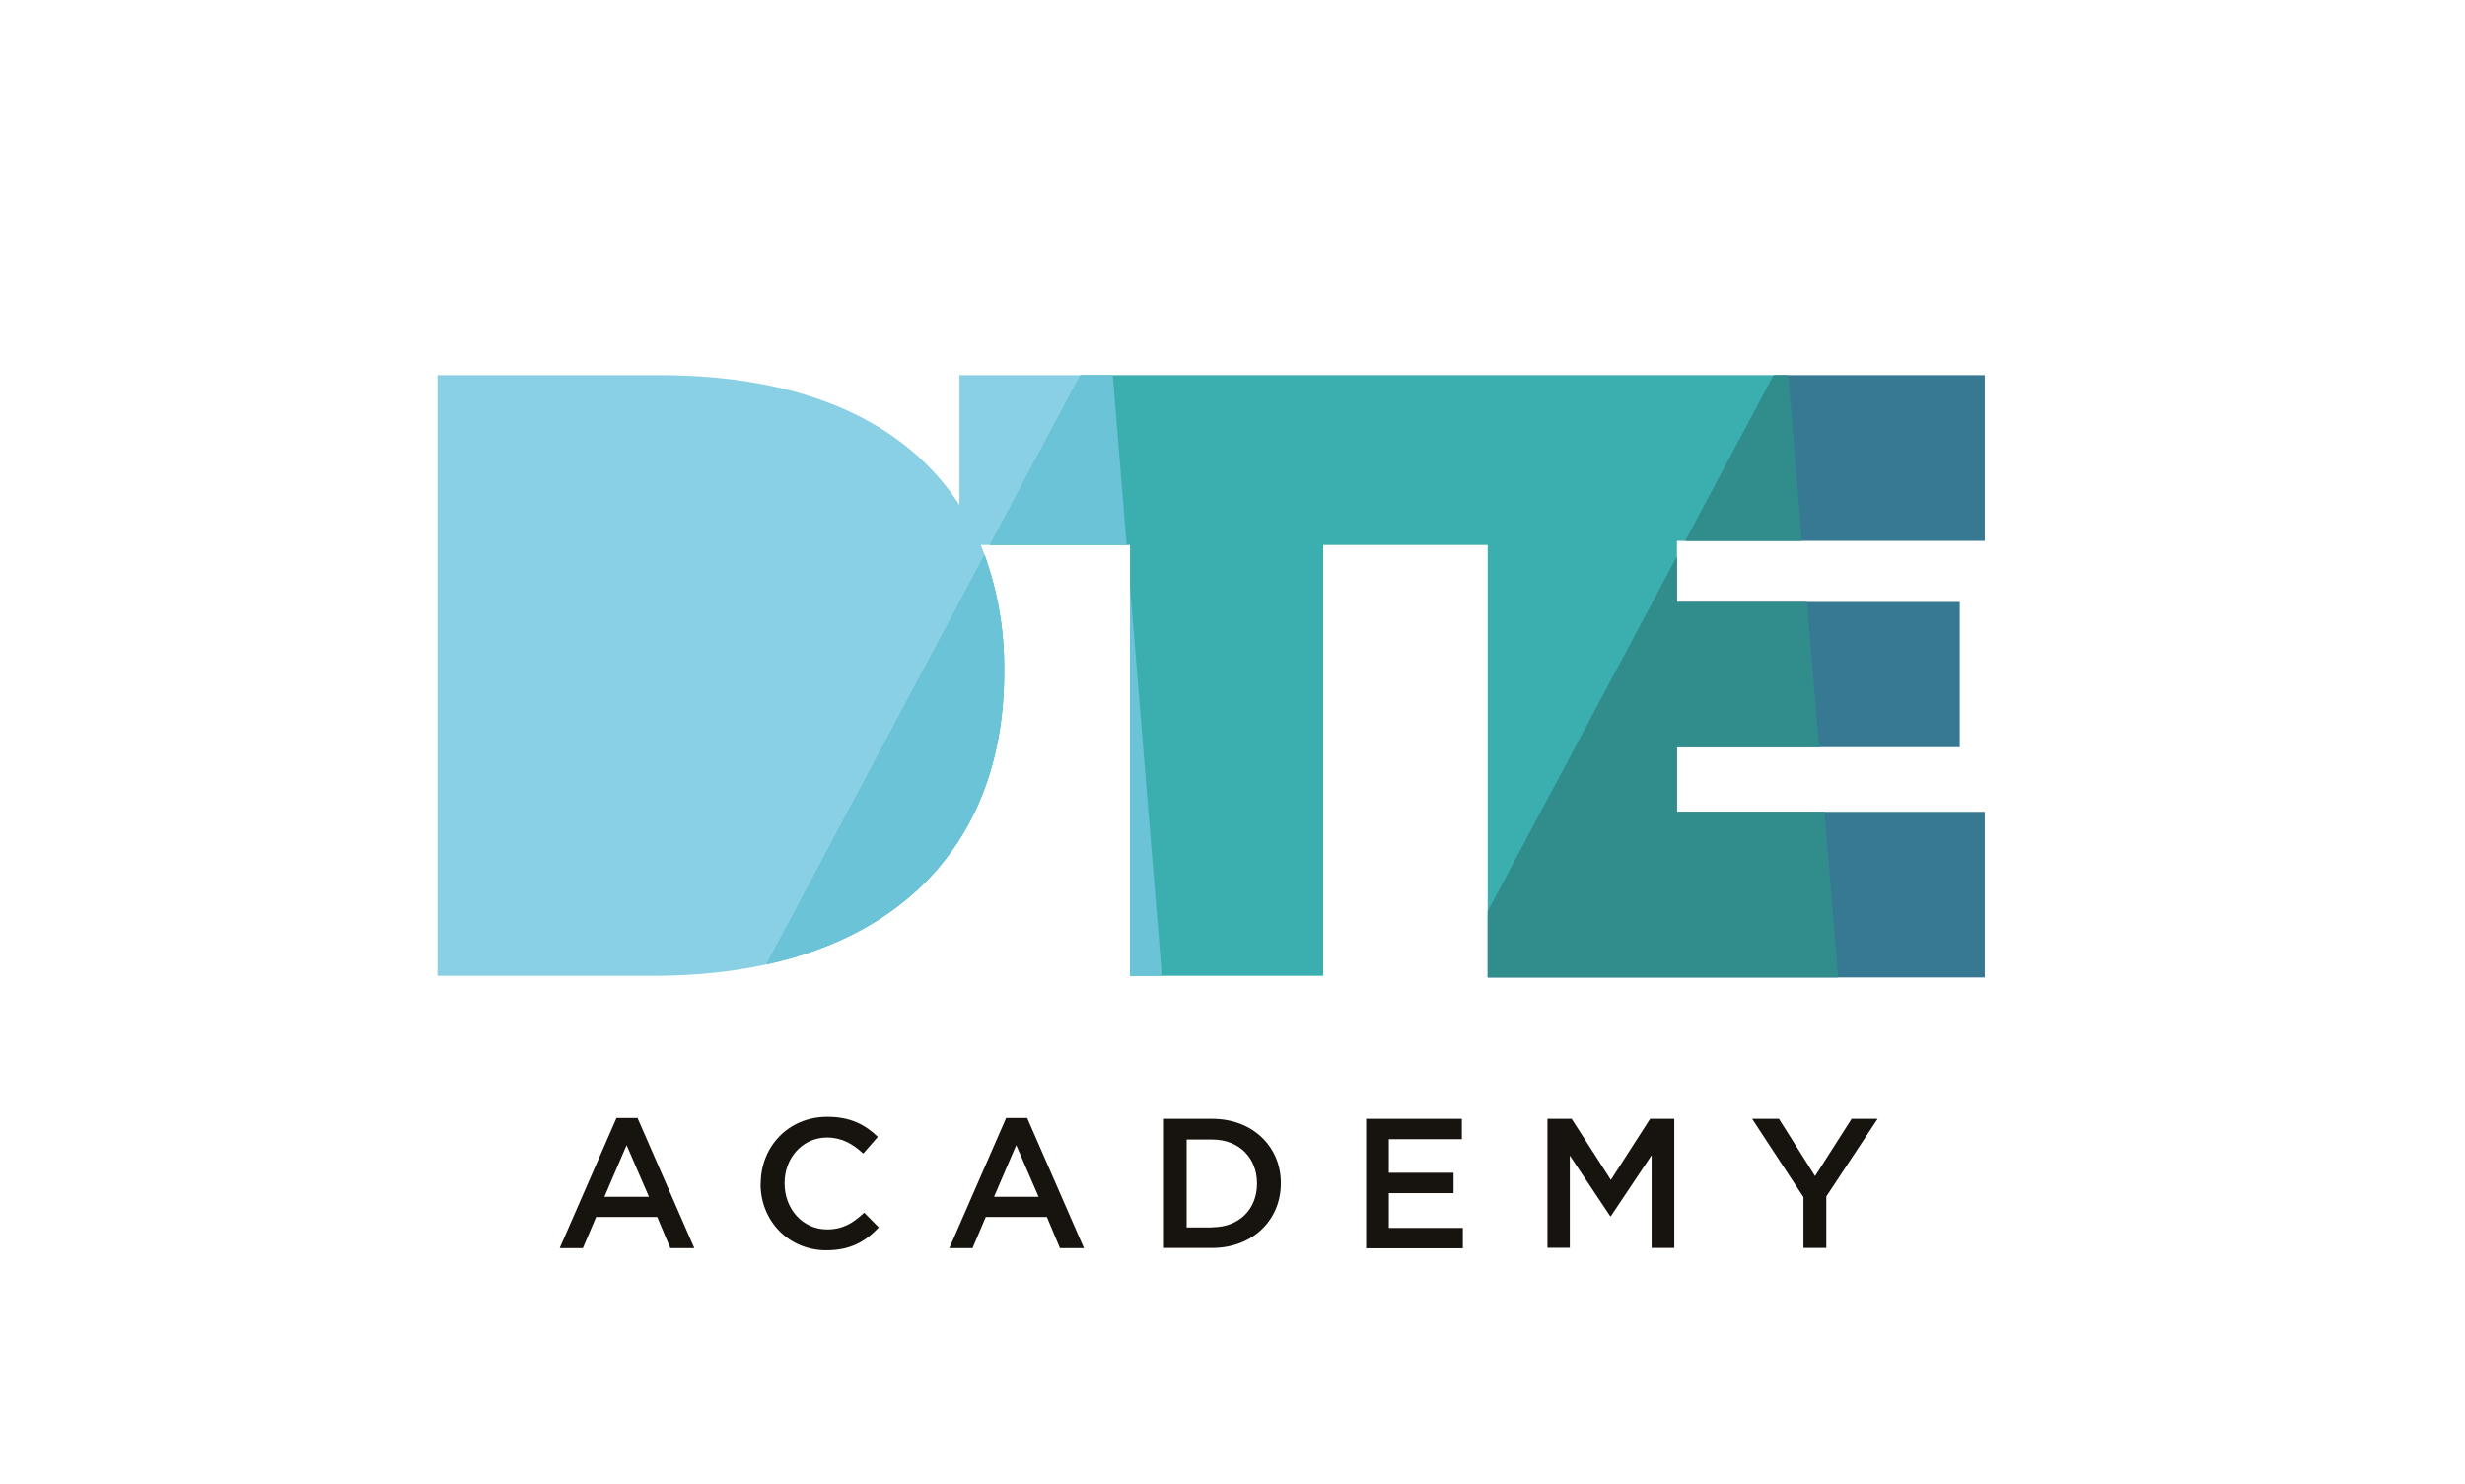 <?xml version="1.0" encoding="UTF-8"?>
<svg xmlns="http://www.w3.org/2000/svg" xmlns:xlink="http://www.w3.org/1999/xlink" id="b" width="148.86" height="89.59" viewBox="0 0 148.86 89.59">
  <defs>
    <clipPath id="d">
      <path d="M40.07,33.23c5.35,0,8.79,2.29,8.79,7.53v.1c0,5.24-3.44,7.54-8.79,7.54h-1.94v-15.16h1.94Zm79.79-10.58v10.01h-18.59v3.69h17.08v8.77h-17.08v3.9h18.59v10.01h-30.02v-26.12h-9.93v26.02h-11.67v-26.02h-9.01c.96,2.41,1.44,4.99,1.41,7.59v.1c.01,10.75-7.08,18.33-21.21,18.33h-13.01V22.65h13.39c8.9,0,14.94,2.91,18.13,7.84v-7.84h61.91Z" style="fill:none;"></path>
    </clipPath>
    <clipPath id="e">
      <path d="M40.07,33.23c5.35,0,8.79,2.29,8.79,7.53v.1c0,5.24-3.44,7.54-8.79,7.54h-1.94v-15.16h1.94Zm79.79-10.58v10.01h-18.59v3.69h17.08v8.77h-17.08v3.9h18.59v10.01h-30.02v-26.12h-9.93v26.02h-11.67v-26.02h-9.01c.96,2.41,1.44,4.99,1.41,7.59v.1c.01,10.75-7.08,18.33-21.21,18.33h-13.01V22.65h13.39c8.9,0,14.94,2.91,18.13,7.84v-7.84h61.91Z" style="fill:none;"></path>
    </clipPath>
    <clipPath id="f">
      <path d="M40.07,33.23c5.35,0,8.79,2.29,8.79,7.53v.1c0,5.24-3.44,7.54-8.79,7.54h-1.94v-15.16h1.94Zm79.79-10.58v10.01h-18.59v3.69h17.08v8.77h-17.08v3.9h18.59v10.01h-30.02v-26.12h-9.93v26.02h-11.67v-26.02h-9.01c.96,2.41,1.44,4.99,1.41,7.59v.1c.01,10.75-7.08,18.33-21.21,18.33h-13.01V22.65h13.39c8.9,0,14.94,2.91,18.13,7.84v-7.84h61.91Z" style="fill:none;"></path>
    </clipPath>
    <clipPath id="g">
      <path d="M40.07,33.23c5.35,0,8.79,2.29,8.79,7.53v.1c0,5.24-3.44,7.54-8.79,7.54h-1.94v-15.16h1.94Zm79.79-10.58v10.01h-18.59v3.69h17.08v8.77h-17.08v3.9h18.59v10.01h-30.02v-26.12h-9.93v26.02h-11.67v-26.02h-9.01c.96,2.41,1.44,4.99,1.41,7.59v.1c.01,10.75-7.08,18.33-21.21,18.33h-13.01V22.65h13.39c8.9,0,14.94,2.91,18.13,7.84v-7.84h61.91Z" style="fill:none;"></path>
    </clipPath>
    <clipPath id="h">
      <path d="M40.07,33.23c5.35,0,8.79,2.29,8.79,7.53v.1c0,5.24-3.44,7.54-8.79,7.54h-1.94v-15.16h1.94Zm79.79-10.58v10.01h-18.59v3.69h17.08v8.77h-17.08v3.9h18.59v10.01h-30.02v-26.12h-9.93v26.02h-11.67v-26.02h-9.01c.96,2.41,1.44,4.99,1.41,7.59v.1c.01,10.75-7.08,18.33-21.21,18.33h-13.01V22.65h13.39c8.9,0,14.94,2.91,18.13,7.84v-7.84h61.91Z" style="fill:none;"></path>
    </clipPath>
  </defs>
  <g id="c">
    <g>
      <rect width="148.86" height="89.59" style="fill:none;"></rect>
      <g>
        <g>
          <path d="M37.23,67.51h1.27l3.43,7.86h-1.45l-.79-1.88h-3.69l-.8,1.88h-1.4l3.43-7.86Zm1.96,4.76l-1.35-3.12-1.34,3.12h2.69Z" style="fill:#17130e;"></path>
          <path d="M45.94,71.49v-.02c0-2.22,1.66-4.03,4.02-4.03,1.44,0,2.31,.5,3.05,1.21l-.88,1.01c-.62-.58-1.29-.97-2.18-.97-1.49,0-2.57,1.23-2.57,2.75v.02c0,1.53,1.08,2.78,2.57,2.78,.96,0,1.57-.39,2.24-1.01l.88,.89c-.81,.85-1.71,1.38-3.17,1.38-2.27,0-3.97-1.77-3.97-4.01Z" style="fill:#17130e;"></path>
          <path d="M60.76,67.51h1.27l3.43,7.86h-1.45l-.79-1.88h-3.69l-.8,1.88h-1.4l3.43-7.86Zm1.96,4.76l-1.35-3.12-1.34,3.12h2.69Z" style="fill:#17130e;"></path>
          <path d="M70.29,67.56h2.91c2.45,0,4.15,1.68,4.15,3.88v.02c0,2.2-1.69,3.9-4.15,3.9h-2.91v-7.8Zm2.91,6.55c1.64,0,2.71-1.1,2.71-2.63v-.02c0-1.53-1.07-2.65-2.71-2.65h-1.54v5.31h1.54Z" style="fill:#17130e;"></path>
          <path d="M82.5,67.56h5.78v1.23h-4.41v2.03h3.91v1.23h-3.91v2.1h4.47v1.23h-5.84v-7.8Z" style="fill:#17130e;"></path>
          <path d="M93.45,67.56h1.46l2.37,3.69,2.37-3.69h1.46v7.8h-1.37v-5.6l-2.46,3.68h-.04l-2.44-3.66v5.57h-1.35v-7.8Z" style="fill:#17130e;"></path>
          <path d="M108.91,72.29l-3.1-4.73h1.62l2.18,3.46,2.21-3.46h1.57l-3.1,4.69v3.11h-1.38v-3.08Z" style="fill:#17130e;"></path>
        </g>
        <g>
          <g style="clip-path:url(#d);">
            <path d="M35.47-.28L-.01,66.34l31.5,19.72L66.96,19.44,35.47-.28Z" style="fill:#8ad0e4; fill-rule:evenodd;"></path>
          </g>
          <g style="clip-path:url(#e);">
            <path d="M76.49,1.53L41.02,68.14l31.5,19.72L107.98,21.25,76.49,1.53Z" style="fill:#3baeaf; fill-rule:evenodd;"></path>
          </g>
          <g style="clip-path:url(#f);">
            <path d="M66.93,19.48l-25.93,48.65,31.53,19.73-5.59-68.38Z" style="fill:#6bc3d7; fill-rule:evenodd;"></path>
          </g>
          <g style="clip-path:url(#g);">
            <path d="M117.51,3.33l-35.47,66.6,31.5,19.72L149.01,23.05,117.51,3.33Z" style="fill:#377993; fill-rule:evenodd;"></path>
          </g>
          <g style="clip-path:url(#h);">
            <path d="M107.86,21.24l-25.94,48.63,31.63,19.79-5.68-68.42Z" style="fill:#318c8c; fill-rule:evenodd;"></path>
          </g>
        </g>
      </g>
    </g>
  </g>
</svg>
